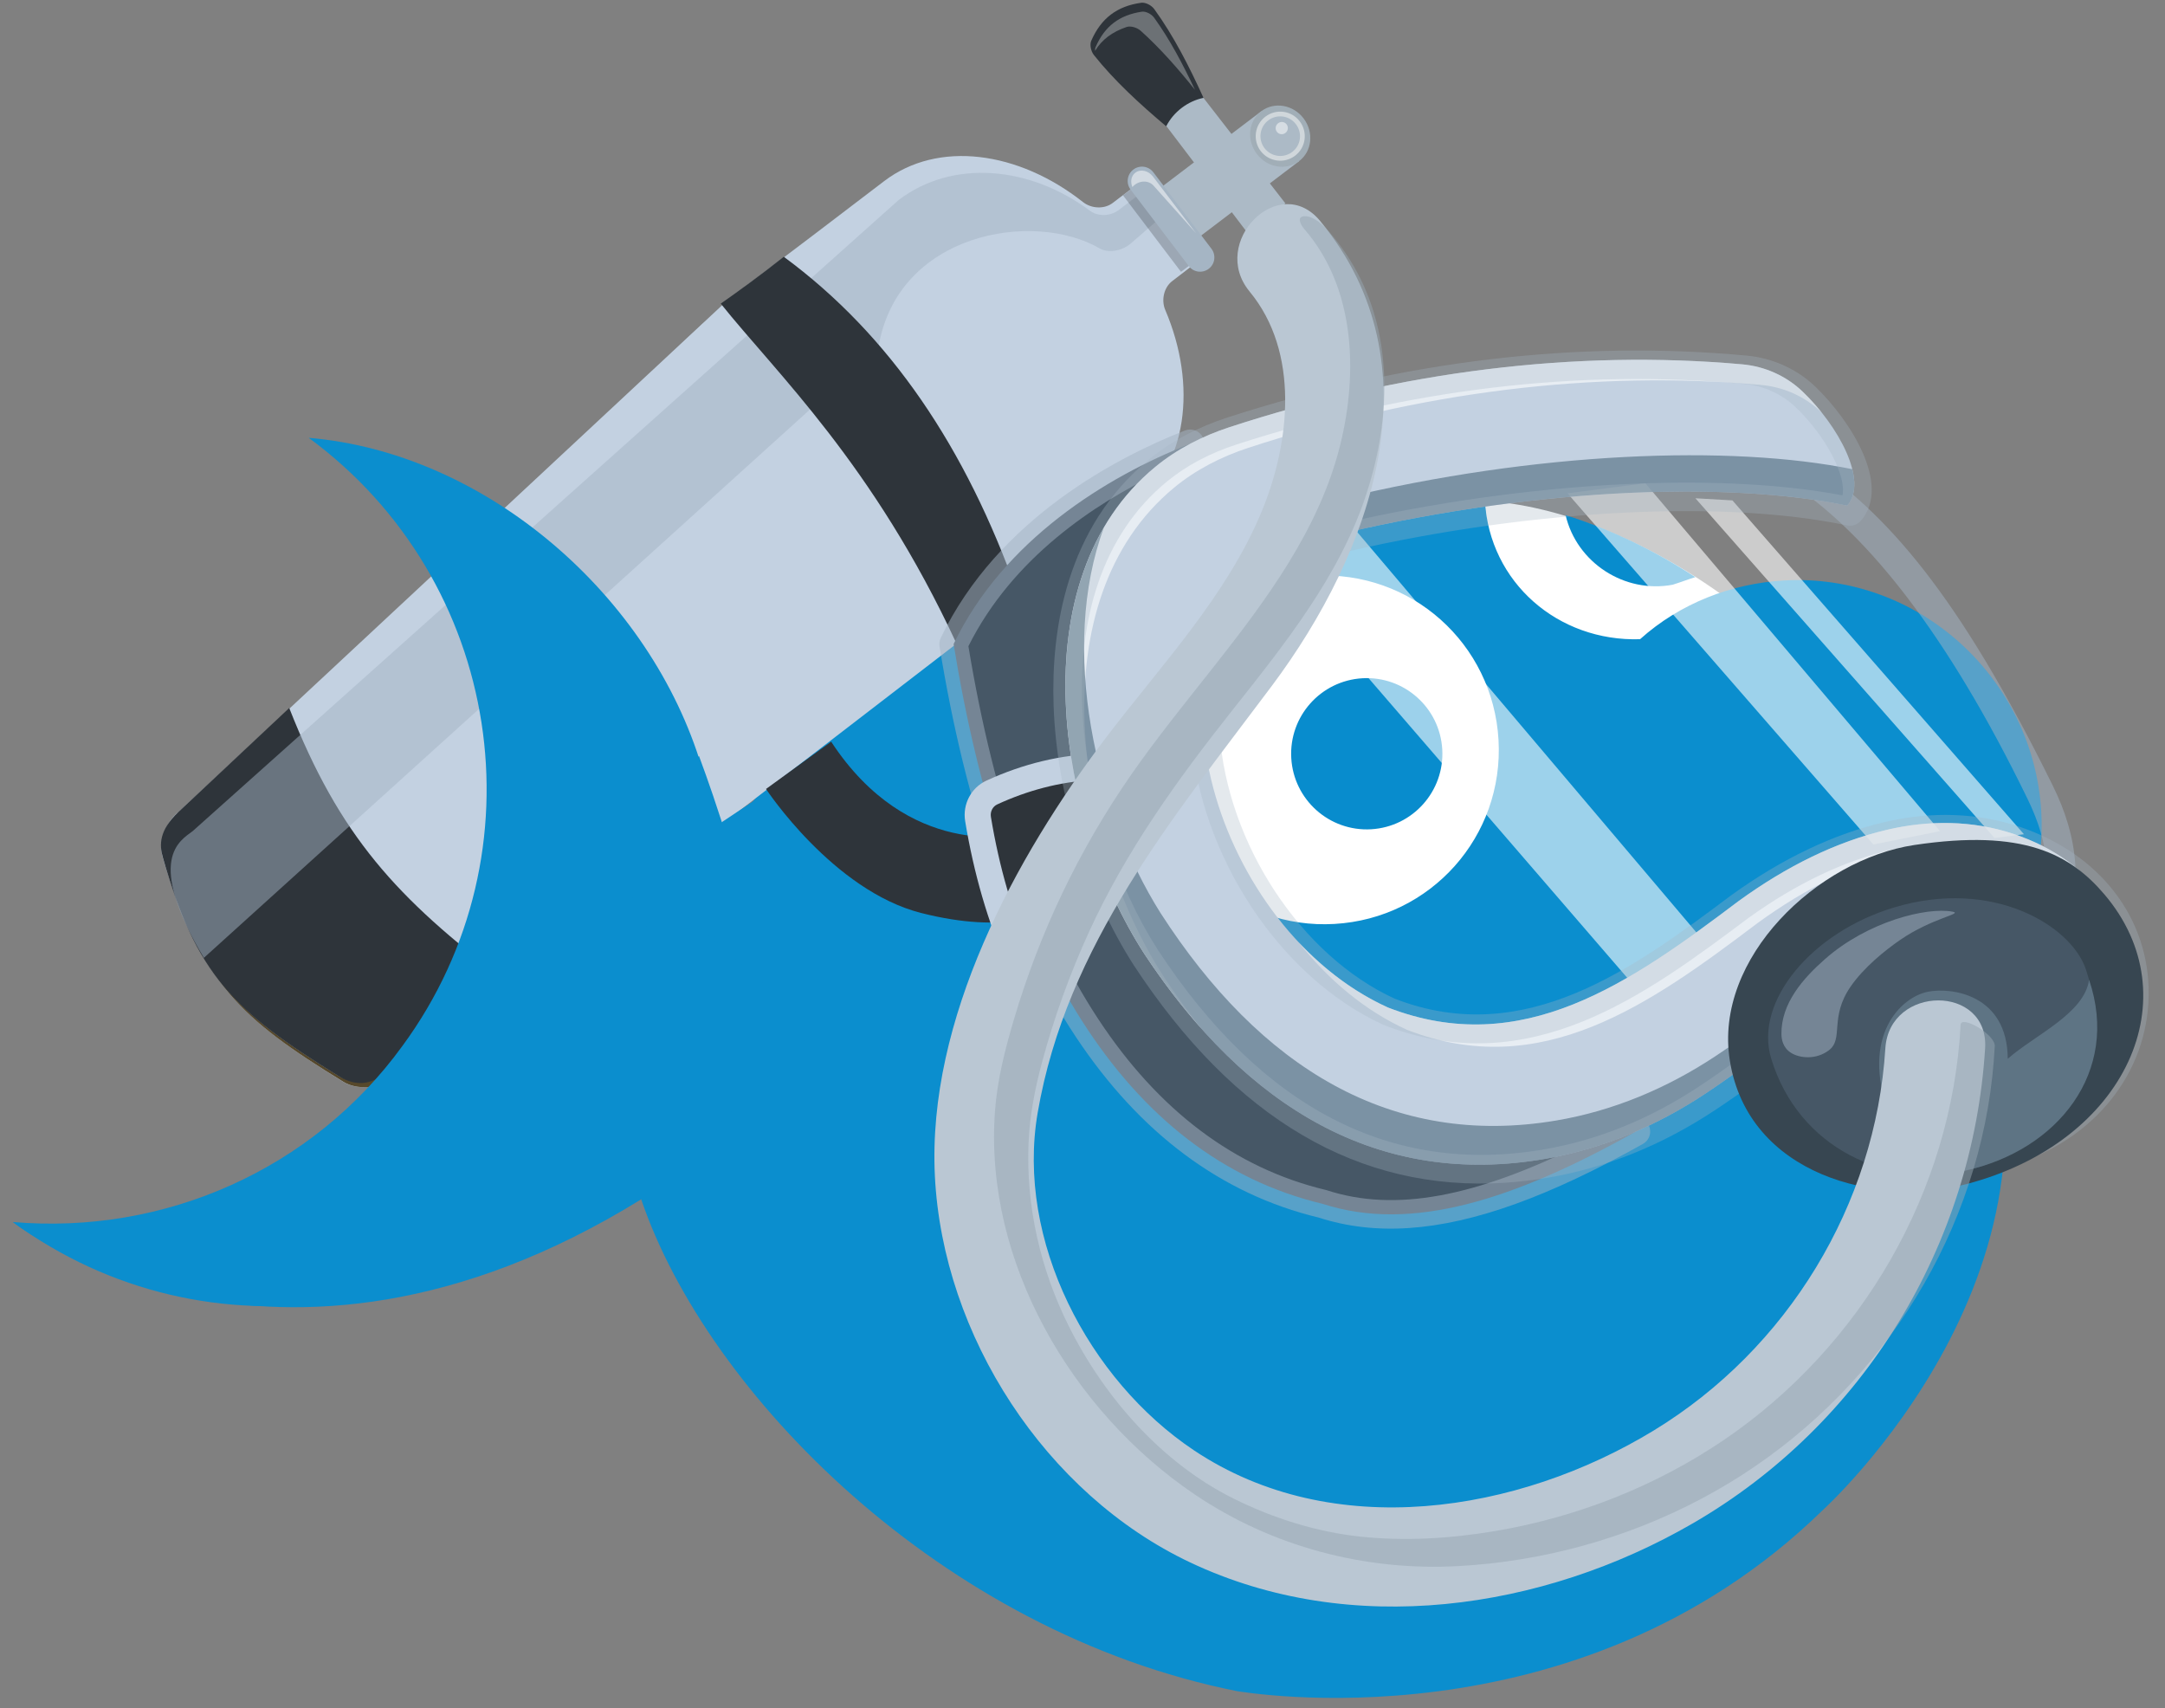 <?xml version="1.0" encoding="UTF-8"?>
<svg id="Layer_1" xmlns="http://www.w3.org/2000/svg" version="1.1" viewBox="0 0 148.3 117">
  <rect x="0" y="0" width="148.3" height="117" fill="#808080" stroke="none"/>
  <!-- Generator: Adobe Illustrator 29.1.0, SVG Export Plug-In . SVG Version: 2.1.0 Build 142)  -->
  <defs>
    <style>
      .st0 {
        fill: #a1aeb7;
      }

      .st1, .st2, .st3 {
        fill: #a5b5c4;
      }

      .st1, .st4, .st5, .st6 {
        opacity: .5;
      }

      .st2, .st7, .st8 {
        opacity: .6;
      }

      .st9 {
        fill: #0b8ece;
      }

      .st4, .st10, .st11 {
        fill: #fff;
      }

      .st10 {
        opacity: .3;
      }

      .st5 {
        fill: #97a6b2;
      }

      .st12 {
        fill: #bac7d3;
      }

      .st13 {
        fill: #c3d1e1;
      }

      .st14 {
        opacity: .2;
      }

      .st15 {
        fill: #465766;
      }

      .st16 {
        fill: #2e343a;
      }

      .st17 {
        fill: #088ccd;
      }

      .st18 {
        fill: #5e7484;
      }

      .st19 {
        fill: #374651;
      }

      .st20 {
        fill: #56482b;
      }

      .st8 {
        fill: #4c687c;
      }

      .st21 {
        fill: #acbac6;
      }
    </style>
  </defs>
  <path class="st9" d="M35.985,80.745"/>
  <path class="st9" d="M117.89,40.79s-3.667-3-8.667-4.667c-5-1.667-7.507-1.822-7.507-1.822,0,0-3.473-3.524-14.828-3.512-6.675.007-14.668,6-16.668,8.001-2,2,2,6.667,2.333,6.667s10.667-6.334,10.667-6.334l11.667-3,10.667,7.667,7,5.667,6-5.334-.667-3.334Z"/>
  <g>
    <g>
      <ellipse class="st11" cx="90.815" cy="52.938" rx="14.388" ry="14.1" transform="translate(-2.878 5.279) rotate(-3.278)"/>
      <path class="st11" d="M118.283,46.897l-.354-6.177c-5.41-3.87-11.304-6.126-16.22-6.421l.782,13.646,15.801-.905-.008-.144Z"/>
      <path class="st17" d="M107.241,35.279c.764,3.271,4.056,5.388,7.335,4.768.566-.177.989-.345,1.555-.521-2.844-1.855-5.808-3.27-8.89-4.247Z"/>
      <circle class="st17" cx="93.622" cy="51.624" r="5.18" transform="translate(-2.799 5.438) rotate(-3.278)"/>
      <path class="st9" d="M43.921,82.14c4.508,13.289,20.578,29.662,40.841,33.69.144-.008,23.102,4.149,40.075-12.383-2.409.714-4.978,1.15-7.42,1.29-15.514.888-29.387-9.846-32.43-25.236,5.907,4.994,13.541,7.439,21.162,7.147l11.411,7.993-2.714-9.644c3.39-1.203,6.611-2.829,9.505-5.156l8.87,6.41-3.42-11.91c.804-1.055,1.6-2.253,2.253-3.444,5.007-3.169,8.125-9.112,7.771-15.289-.527-9.193-8.432-16.379-17.625-15.852-3.591.206-7.116,1.56-9.858,4.023-5.61.177-10.308-3.877-10.629-9.48-3.201-.537-6.54-.922-9.844-.733-1.724.099-3.439.341-5.155.583-16.293,2.374-30.73,11.992-38.838,26.436M91.407,63.28c-6.608.378-12.227-4.632-12.605-11.24s4.632-12.227,11.24-12.605c6.608-.378,12.227,4.632,12.605,11.24.378,6.608-4.632,12.227-11.24,12.605h0Z"/>
    </g>
    <path class="st9" d="M124.836,103.447s18.924-17.079,10.227-37.047c-8.697-19.968-21.92,2.652-21.92,2.652l-32.88,5.219,5.751,26.835,26.44,6.904,12.382-4.563Z"/>
  </g>
  <g>
    <g>
      <path class="st13" d="M74.253,13.983c-4.476-3.473-9.989-4.203-13.647-1.392l-6.57,5.073-5.95,4.552L12.493,56.13c-.867.652-1.362,2.054-1.04,3.09,2.374,8.036,4.944,10.501,12.083,14.891.93.564,2.391.414,3.263-.239l40.259-30.968,5.873-4.54,4.707-3.613c3.685-2.83,4.395-8.342,2.177-13.532-.285-.679-.083-1.554.497-1.98l1.974-1.517-4.023-5.236-1.976,1.523c-.555.458-1.456.402-2.034-.026Z"/>
      <path class="st20" d="M20.726,49.79l-8.238,6.34c-.864.667-1.36,2.055-1.048,3.09,2.387,8.033,4.942,10.506,12.094,14.879.927.567,2.4.442,3.26-.217l8.241-6.343c-7.537-5.607-10.818-9.021-14.308-17.749Z"/>
    </g>
    <g>
      <path class="st13" d="M79.721,21.11c2.179,5.23,1.439,10.741-2.232,13.536l-6.617,5.011-5.952,4.55-38.526,29.253c-.857.666-2.34.776-3.254.194-7.133-4.397-9.636-6.913-12.002-14.953-.301-1.045.227-2.416,1.085-3.087L49.925,20.478l5.92-4.478,4.72-3.596c3.696-2.815,9.202-2.056,13.63,1.444.58.453,1.478.487,2.041.039l1.981-1.507,3.999,5.254-1.987,1.508c-.587.416-.769,1.299-.508,1.969Z"/>
      <path class="st16" d="M34.67,67.176l-8.276,6.29c-1.223,1.054-2.339.774-3.256.201-7.127-4.408-9.707-6.894-11.988-14.96-.239-.846-.255-1.833,1.063-3.089l7.599-7.128c3.437,8.743,7.349,13.032,14.858,18.687Z"/>
      <polygon class="st21" points="85.641 16.199 79.524 8.148 82.059 6.22 88.048 13.931 85.641 16.199"/>
      <path class="st1" d="M60.168,23.807c1.288-7.876,10.605-9.426,15.143-6.801.575.338,1.52.21,2.146-.331l2.162-1.873,2.542,2.857.043-.032-3.605-4.74-1.978,1.504c-.577.438-1.437.438-1.964.04-4.136-3.076-9.414-3.535-13.097-.737L13.202,56.919c-.86.658-3.294,1.882.764,8.683L60.168,23.807Z"/>
      <path class="st16" d="M74.93,3.768c-.208-.263-.295-.713-.181-.975.675-1.543,1.76-2.371,3.427-2.605.279-.037.691.163.889.435,1.327,1.83,2.393,3.926,3.374,6.08-1.074.217-2.055.961-2.556,1.948-1.813-1.53-3.549-3.117-4.954-4.883Z"/>
      <path class="st10" d="M77.171,1.848c.27-.091.714.033.967.261,1.332,1.197,2.552,2.585,3.716,4.042-.83-1.752-1.719-3.448-2.803-4.946-.186-.252-.566-.439-.829-.405-1.543.229-2.546.989-3.17,2.415-.037.074-.043.172-.042.269.46-.76,1.166-1.299,2.162-1.635Z"/>
      <rect class="st21" x="79.254" y="10.024" width="9.397" height="4.288" transform="translate(9.734 53.249) rotate(-37.212)"/>
      <path class="st0" d="M88.992,11.031c-.885.673-2.186.456-2.899-.488-.718-.942-.582-2.25.302-2.925.885-.671,2.188-.452,2.899.491.716.941.583,2.253-.301,2.921Z"/>
      <path class="st4" d="M88.71,10.667c-.739.559-1.791.414-2.356-.323-.558-.741-.416-1.796.325-2.356.737-.562,1.793-.417,2.351.32.565.741.424,1.796-.32,2.359Z"/>
      <g class="st14">
        <rect x="78.744" y="12.217" width="1.64" height="6.575" transform="translate(6.791 51.209) rotate(-37.161)"/>
      </g>
      <path class="st3" d="M81.43,18.222l-3.982-5.233c-.332-.434-.245-1.048.184-1.376.434-.328,1.046-.241,1.372.188l3.981,5.238c.324.428.244,1.047-.188,1.369-.429.329-1.048.245-1.367-.186Z"/>
      <path class="st4" d="M77.627,12.743c.423-.401,1.046-.41,1.392-.026l2.904,3.251-2.946-3.878c-.314-.41-.852-.532-1.207-.262-.288.215-.355.619-.2.988.021-.025.038-.053.058-.073Z"/>
      <path class="st21" d="M88.515,10.407c-.598.452-1.446.334-1.899-.263-.452-.593-.337-1.446.258-1.898.598-.455,1.448-.334,1.894.26.457.595.347,1.449-.253,1.9Z"/>
      <path class="st4" d="M88.049,9.106c-.182.14-.443.106-.584-.078-.142-.184-.101-.446.083-.587.184-.14.445-.108.584.075.139.184.104.45-.083.589Z"/>
    </g>
  </g>
  <path class="st9" d="M48.079,52.56c-3.497-11.726-14.738-21.545-26.932-22.573,13.256,9.739,16.161,28.387,6.422,41.643-6.149,8.475-16.304,12.954-26.686,12.065,13.256,9.739,31.904,6.834,41.643-6.422.435-.535.708-1.053,1.143-1.588"/>
  <path class="st9" d="M47.886,51.791s3,8.001,3,10.667l-5,4.334-5.334-11.001,7.334-4Z"/>
  <polygon class="st9" points="52.219 54.458 48.219 57.125 49.552 60.458 55.219 60.125 52.219 54.458"/>
  <path class="st9" d="M18.899,77.407"/>
  <path class="st16" d="M69.554,57.153s-7.287,1.781-12.62-6.356l-4.463,3.239s4.58,6.955,10.625,8.493c5.964,1.518,8.571-.08,8.571-.08l-2.113-5.296Z"/>
  <path class="st9" d="M.882,83.696s17.703,14.112,43.038-1.555l11.966-11.681-10.334-9.001-10.667,18.335-18.335,6.667-8.667-.667-7-2.098Z"/>
  <path class="st16" d="M69.673,40.561c-.813.457-1.89,1.767-4.162,3.499-5.697-12.28-12.318-18.485-16.14-23.266,1.042-.723,2.715-1.941,4.317-3.207,7.305,5.376,12.482,13.119,15.985,22.974Z"/>
  <g>
    <path class="st15" d="M112.06,77.494c-8.335,4.674-15.354,6.937-21.462,4.957-13.664-3.267-21.878-17.393-25.277-38.341,3.408-7.1,10.436-11.451,16.203-13.716-2.594,4.067-3.544,8.873-3.631,14.068-.523,6.823,2.849,15.268,7.604,24.288,7.995,6.465,17.055,8.533,26.564,8.744Z"/>
    <path class="st1" d="M90.333,83.392c-13.363-3.216-22.345-16.744-25.977-39.126-.032-.197-.003-.399.084-.579,3.929-8.185,12.166-12.411,16.726-14.202.394-.154.842-.038,1.111.289.269.327.297.789.069,1.146-2.247,3.523-3.384,7.958-3.477,13.559,0,.02-.001.039-.003.059-.439,5.728,1.844,13.006,7.4,23.58,6.865,5.492,15.075,8.163,25.815,8.401.44.01.819.313.926.74.107.427-.086.873-.47,1.088-6.379,3.577-11.554,5.46-16.017,5.759-2.218.149-4.26-.094-6.187-.713ZM84.883,69.51c-.103-.083-.188-.187-.25-.304-5.797-10.998-8.177-18.645-7.716-24.789.081-4.701.868-8.655,2.396-11.995-4.28,2.055-9.948,5.761-12.978,11.837,3.529,21.378,11.994,34.254,24.49,37.242.025.006.05.013.074.021,4.628,1.501,10.133.51,17.574-3.224-9.561-.729-17.124-3.559-23.591-8.788Z"/>
    <path class="st1" d="M92.223,71.087c-9.591-5.386-14.799-15.826-12.959-25.978,1.055-5.819,5.468-10.504,11.243-11.934,8.83-2.187,22.108-2.87,33.041-1.701.158.017.31.072.442.161,5.212,3.511,10.14,8.997,16.638,22.202.834,1.694,1.399,3.459,1.524,5.325l.127,1.898c.023.338-.132.664-.408.861-.276.197-.634.236-.946.105-5.718-2.409-12.188.744-19.68,4.396-4.638,2.261-9.895,4.824-15.602,6.314-1.161.303-2.332.493-3.498.571-3.469.233-6.899-.523-9.923-2.22ZM140.231,59.713l-.028-.42c-.107-1.589-.596-3.09-1.3-4.539-5.602-11.531-11.001-18.035-15.806-21.364-10.681-1.111-23.556-.44-32.12,1.681-5.029,1.246-8.872,5.322-9.79,10.386-1.692,9.333,3.128,18.948,11.993,23.926,3.597,2.02,7.848,2.539,11.971,1.463,5.518-1.441,10.46-3.85,15.239-6.18,5.492-2.677,10.464-5.101,15.177-5.417,1.581-.106,3.133.025,4.664.464Z"/>
    <path class="st16" d="M75.319,52.508c-2.494.063-4.954.653-7.38,1.771-.687.317-1.068,1.065-.945,1.812.557,3.383,1.465,6.631,2.821,9.708.388.88,1.426,1.277,2.288.852,2.38-1.173.327-4.392,2.777-4.843l.439-9.3Z"/>
    <path class="st16" d="M73.273,59.232l-2.107-6.118c1.374-.365,2.758-.572,4.153-.607l-.007,9.171c-2.45.45-.828,3.799-3.208,4.972-.863.425-1.902.026-2.29-.855-.22-.499-.423-1.003-.62-1.511.649-.265,1.301-.505,1.955-.719,1.794-.585,2.739-2.55,2.125-4.333Z"/>
    <path class="st13" d="M70.492,67.56c-.664-.242-1.209-.752-1.495-1.401-1.327-3.01-2.297-6.349-2.885-9.924-.189-1.149.409-2.288,1.453-2.769,2.526-1.163,5.128-1.785,7.732-1.853.39-.01.741.234.868.603l-1.629,9.678c.085.246.058.517-.073.742-.131.225-.354.381-.611.429-2.325.427.974,3.241-1.353,4.388-.308.152-.635.238-.966.259-.348.022-.701-.028-1.041-.152ZM74.691,53.431c-2.143.139-4.286.696-6.378,1.66-.316.146-.496.497-.437.855.564,3.427,1.491,6.62,2.757,9.493.092.208.258.364.47.441.201.073.416.062.604-.031,2.138-1.054,1.992-3.05,4.147-3.537l-1.164-8.88Z"/>
    <g class="st7">
      <polygon class="st11" points="116.815 64.586 89.83 32.734 82.703 33.657 111.562 67.084 116.815 64.586"/>
    </g>
    <path class="st13" d="M137.533,78.408c11.064-3.431,11.731-17.539.363-21.305-2.787-.923-5.782-.943-8.64-.271-3.451.812-6.839,2.467-10.17,4.886-7.394,5.575-14.809,10.852-24.011,7.286-11.844-5.368-17.523-24.438-7.617-30.807.988-.635,2.089-1.077,3.228-1.358,13.754-3.401,27.472-3.948,35.845-2.211,1.472-1.684-.613-5.478-3.062-7.816-1.123-1.072-2.585-1.721-4.131-1.859-11.421-1.018-23.399.473-35.122,4.305-1.839.601-3.584,1.487-5.078,2.717-9.355,7.706-6.76,24.06-.742,33.367,6.977,10.566,16.093,16.011,27.479,14.021,3.938-.688,7.661-2.275,10.988-4.493,7.852-5.234,14.232-12.024,19.475-9.827,4.918,2.06,3.81,7.811-.115,11.66l1.309,1.705Z"/>
    <g class="st7">
      <path class="st11" d="M139.191,58.603c-2.787-.926-5.783-.947-8.64-.273-3.451.814-6.839,2.472-10.17,4.897-7.393,5.588-14.807,10.879-24.01,7.301-2.889-1.313-5.41-3.445-7.429-6.009,1.766,1.882,3.832,3.443,6.132,4.485,9.202,3.566,16.617-1.711,24.011-7.286,3.331-2.419,6.719-4.074,10.17-4.886,2.858-.673,5.853-.652,8.64.271,2.859.947,4.957,2.549,6.319,4.47-1.282-1.249-2.952-2.283-5.024-2.971Z"/>
      <path class="st11" d="M79.138,31.975c1.494-1.23,3.239-2.116,5.078-2.717,11.723-3.832,23.701-5.323,35.122-4.305,1.547.138,3.008.787,4.131,1.859.456.435.899.921,1.309,1.434-.006-.006-.012-.012-.019-.018-1.123-1.076-2.585-1.726-4.132-1.865-11.421-1.023-23.399.47-35.122,4.31-1.839.603-3.584,1.49-5.078,2.724-9.354,7.725-6.756,24.123-.736,33.456.859,1.303,1.75,2.528,2.673,3.672-1.392-1.554-2.716-3.284-3.97-5.183-6.018-9.307-8.613-25.661.742-33.367Z"/>
    </g>
    <g class="st7">
      <path class="st11" d="M138.637,57.135c-6.656-7.621-13.312-15.242-19.968-22.863-.845-.049-1.69-.097-2.535-.146l20.486,23.265c.672-.085,1.345-.17,2.017-.255Z"/>
    </g>
    <g class="st7">
      <polygon class="st11" points="132.89 56.923 112.702 33.094 107.37 33.784 128.323 57.836 132.89 56.923"/>
    </g>
    <g>
      <path class="st8" d="M126.531,34.629c-8.374-1.737-22.092-1.191-35.845,2.211-1.14.282-2.241.723-3.228,1.358-1.412.908-2.506,2.075-3.312,3.422.745-2.512,2.203-4.666,4.491-6.127.981-.627,2.074-1.059,3.203-1.332,13.392-3.234,26.729-3.717,35.04-2.027.249.995.185,1.884-.349,2.495Z"/>
      <path class="st8" d="M75.62,36.123c-3.073,8.276-.583,19.347,3.876,26.41,6.836,10.604,15.822,16.111,27.102,14.21,3.901-.657,7.596-2.214,10.902-4.403,7.804-5.167,14.16-11.9,19.335-9.666,3.132,1.352,3.768,4.218,2.778,7.107.006-2.004-.975-3.773-3.274-4.736-5.244-2.197-11.623,4.593-19.475,9.827-3.326,2.217-7.05,3.805-10.988,4.493-11.386,1.99-20.502-3.455-27.479-14.021-5.086-7.865-7.726-20.761-2.776-29.22Z"/>
    </g>
    <g class="st6">
      <path class="st2" d="M136.794,79.437l-1.303-1.709c-.299-.393-.259-.947.095-1.292,2.248-2.188,3.442-4.975,3.042-7.099-.253-1.346-1.123-2.343-2.586-2.961-3.431-1.452-7.861,1.847-12.99,5.666-1.789,1.332-3.638,2.709-5.601,4.007-3.593,2.376-7.421,3.925-11.378,4.602-1.019.174-2.022.293-3.013.356-9.963.632-18.497-4.37-25.403-14.909-3.23-5.033-5.281-11.687-5.487-17.797-.172-5.103.825-12.168,6.551-16.85,1.511-1.236,3.33-2.202,5.406-2.873,12.002-3.876,23.955-5.297,35.527-4.223,1.773.164,3.446.925,4.712,2.143,2.338,2.249,5.245,6.729,3.09,9.176-.233.265-.59.383-.935.31-8.749-1.848-22.652-1.033-35.42,2.077-1.1.268-2.089.679-2.939,1.221-3.321,2.119-4.962,5.988-4.622,10.895.529,7.61,5.568,15.266,11.986,18.217,8.945,3.486,16.449-2.129,23.084-7.094,3.483-2.511,7.029-4.196,10.538-5.009,3.171-.735,6.341-.621,9.17.327,5.536,1.856,8.933,6.278,8.863,11.542-.07,5.346-3.731,9.908-9.326,11.621-.074.023-.149.036-.224.041-.321.02-.637-.119-.838-.383ZM129.59,58.192c-3.256.754-6.565,2.332-9.823,4.68-7.035,5.265-15.01,11.232-24.978,7.328-.017-.007-.034-.014-.05-.021-7.041-3.222-12.57-11.578-13.146-19.869-.393-5.653,1.567-10.155,5.52-12.677,1.032-.658,2.219-1.154,3.528-1.473,12.689-3.09,26.528-3.949,35.567-2.234.281-1.301-1.11-4.02-3.194-6.024-.948-.912-2.204-1.482-3.538-1.605-11.308-1.049-22.999.343-34.747,4.137-1.843.595-3.448,1.445-4.77,2.526-9.09,7.434-6.222,23.408-.662,32.073,7.122,10.869,16.021,15.476,26.447,13.691,3.688-.631,7.265-2.08,10.63-4.306,1.917-1.268,3.745-2.629,5.512-3.944,5.611-4.178,10.458-7.785,14.917-5.898,2.073.877,3.368,2.398,3.744,4.399.485,2.579-.655,5.672-2.995,8.235l.371.486c4.405-1.596,7.249-5.288,7.306-9.566.058-4.385-2.828-8.088-7.531-9.664-1.693-.567-3.533-.793-5.425-.673-.886.056-1.784.188-2.683.397Z"/>
    </g>
  </g>
  <g>
    <path class="st19" d="M131.136,57.872c-6.606.985-13.762,7.728-12.646,14.754,1.253,7.891,10.135,10.063,16.198,8.475,11.045-2.893,15.392-12.874,9.466-19.84-2.356-2.769-5.538-4.505-13.018-3.389Z"/>
    <path class="st15" d="M129.753,62.148c-5.656,1.696-9.617,6.45-8.429,10.35,1.882,6.176,7.928,8.856,13.338,7.665,6.25-1.376,10.364-7.46,8.212-13.793-1.008-2.966-6.35-6.252-13.121-4.222Z"/>
    <path class="st18" d="M131.608,74.911c2.548,4.434-1.585,6.274,3.054,5.252,6.25-1.376,10.59-6.726,8.438-13.059-.328,2.321-3.703,3.768-5.571,5.41-.03-4.417-3.865-4.902-5.451-4.594-1.896.369-4.607,3.048-2.717,8.258,1.961-.478,3.229-.692,2.248-1.268Z"/>
    <path class="st1" d="M122.026,70.835c-.029-2.12,1.485-3.827,2.981-5.146,2.927-2.582,6.974-3.577,8.733-3.252.787.146-1.396.423-3.6,1.949-.998.69-2.462,1.859-3.377,3.186-1.469,2.129-.449,3.58-1.492,4.365-.871.656-1.973.543-2.565.185-.592-.358-.675-.961-.68-1.287Z"/>
  </g>
  <path class="st12" d="M85.594,19.965c3.445,4.165,2.775,10.342.848,15.02-2.391,5.806-6.894,10.557-10.649,15.491-6.269,8.238-12.291,19.379-11.754,30.08.548,10.92,7.564,21.766,17.497,26.458,10.988,5.19,24.104,3.289,34.419-2.681,11.716-6.781,19.177-19.062,20.023-32.529.276-4.392-6.559-4.375-6.834,0-.672,10.706-6.706,20.588-15.859,26.165-9.302,5.668-22.006,7.699-31.495,1.365-7.225-4.823-12.216-14.377-10.71-23.125,1.984-11.523,9.293-20.211,16.051-29.25,6.842-9.151,11.465-21.948,3.296-31.827-2.805-3.392-7.616,1.466-4.832,4.832h0Z"/>
  <path class="st5" d="M89.34,15.685c3.486,4.011,3.687,9.814,2.472,14.754-1.422,5.78-5.071,10.655-8.692,15.251-1.882,2.389-3.806,4.75-5.55,7.245-1.828,2.616-3.44,5.382-4.813,8.262-1.325,2.777-2.424,5.659-3.3,8.608-.615,2.07-1.146,4.153-1.303,6.311-.753,10.301,5.268,20.542,13.66,26.221,5.318,3.599,11.681,5.272,18.069,4.923,5.809-.318,11.525-1.89,16.667-4.615,10.229-5.421,17.63-15.317,19.617-26.765.243-1.4.397-2.813.472-4.232.042-.799-2.304-2.147-2.34-1.463-.599,11.39-6.79,22.028-16.195,28.422-4.697,3.194-10.127,5.32-15.725,6.259-3.022.507-6.127.7-9.179.377-2.999-.318-5.946-1.245-8.647-2.579-4.948-2.444-8.889-6.931-11.339-11.828-1.946-3.888-2.952-8.244-2.758-12.596.084-1.884.442-3.699.93-5.517.817-3.038,1.891-6.006,3.196-8.868,2.549-5.59,6.073-10.467,9.871-15.26,3.57-4.505,7.296-9.16,9.121-14.692,1.577-4.781,1.897-10.251-.407-14.861-.576-1.152-1.293-2.217-2.138-3.189-.368-.424-1.047-1.056-1.654-1.045-.6.011-.276.598-.034.877h0Z"/>
</svg>